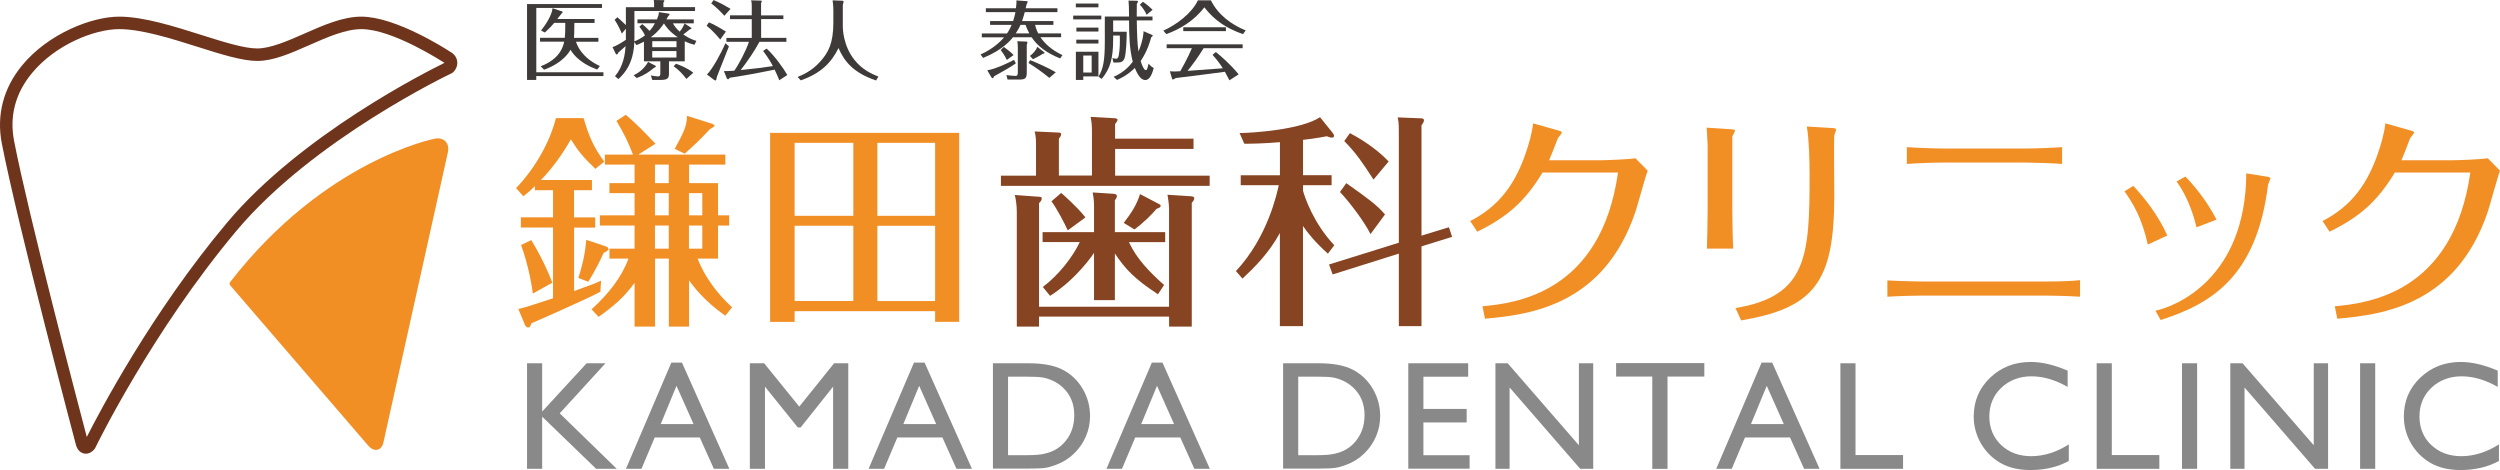 <?xml version="1.0" encoding="UTF-8"?>
<svg id="_レイヤー_1" data-name="レイヤー_1" xmlns="http://www.w3.org/2000/svg" version="1.1" viewBox="0 0 494.27 92.93">
  <!-- Generator: Adobe Illustrator 29.4.0, SVG Export Plug-In . SVG Version: 2.1.0 Build 152)  -->
  <defs>
    <style>
      .st0 {
        fill: #3e3a39;
      }

      .st1 {
        fill: #864422;
      }

      .st2 {
        fill: #6f351c;
      }

      .st3 {
        fill: #898989;
      }

      .st4 {
        fill: #f18e24;
      }
    </style>
  </defs>
  <g>
    <path class="st2" d="M16.97,89.7h0c-.71,0-1.59-.45-1.94-1.69-.12-.45-11.52-43.46-14.67-59.65-1.09-5.6.3-10.94,4.03-15.46C9.54,6.66,18.11,3.29,23.57,3.29c4.79,0,10.84,1.91,16.17,3.6,4.38,1.38,8.52,2.69,11.1,2.69s5.92-1.42,9.32-2.93c3.74-1.65,7.61-3.36,11.28-3.36,6.78,0,16.71,6.38,17.61,6.97.72.39,1.2,1.03,1.33,1.78.13.77-.13,1.56-.71,2.17-.11.11-.23.2-.37.27-.27.13-27.28,12.98-42.49,31.08-16.83,20.03-27.85,42.73-27.96,42.96-.04.08-.09.16-.14.23-.48.62-1.11.95-1.75.95ZM23.57,5.76c-4.89,0-12.6,3.05-17.27,8.72-3.28,3.98-4.46,8.49-3.51,13.41,2.87,14.76,12.66,52.02,14.37,58.5,2.39-4.74,12.82-24.63,27.77-42.42,14.55-17.32,39.53-29.87,42.95-31.54-.04-.02-.08-.04-.12-.07-.1-.06-10.09-6.6-16.3-6.6-3.15,0-6.78,1.6-10.29,3.15-3.65,1.61-7.1,3.14-10.32,3.14-2.97,0-7.28-1.36-11.85-2.81-5.16-1.63-11.02-3.48-15.43-3.48Z"/>
    <path class="st4" d="M88.2,28.09c-.48-.59-1.25-.85-2.19-.68-.22.04-21.83,4.25-40.52,28.37-.14.18-.14.44.01.62l27.32,31.72c.59.69,1.14.83,1.5.83.76,0,1.33-.61,1.52-1.63l12.72-57.26c.17-.76.04-1.46-.37-1.97Z"/>
  </g>
  <g>
    <path class="st4" d="M113.5,42.98h4.17v2.02h-4.17v12.55c3.63-1.3,4.26-1.57,5.33-2.06l-.13,2.19c-1.52.81-4.43,2.15-6.54,3.09-3.4,1.52-5.38,2.42-7.08,3.14-.23.62-.36.85-.63.85-.31,0-.58-.31-.67-.54l-1.3-3.14c1.43-.31,1.97-.5,6.86-2.11v-13.98h-6.36v-2.02h6.36v-5.37h-3.59v-.81c-1.03,1.03-1.61,1.48-2.28,2.01l-1.44-1.61c4.21-4.39,6.86-9.72,7.88-13.84h5.47c1.08,3.72,2.11,5.96,4.08,8.6l-1.75,1.43c-2.37-2.24-3.45-3.58-4.84-5.82-2.65,4.7-5.51,7.61-5.92,8.02h10.08v2.02h-3.54v5.37ZM105.03,47.46c1.12,1.84,2.69,4.62,4.17,8.43l-3.85,2.15c-.4-3-1.21-6.54-2.33-9.59l2.02-.99ZM119.9,48.76c.23.09.4.27.4.45,0,.36-.63.63-.94.76-.67,1.48-1.66,3.49-3.05,5.74l-1.97-.76c.67-2.06,1.3-4.35,1.57-7.53l3.99,1.34ZM129.49,64.57h-4.03v-8.65c-2.11,2.91-4.26,4.71-7.12,6.72l-1.39-1.48c3.27-2.96,5.96-6.32,7.3-10.03h-3.76v-1.97h4.97v-4.57h-6.86v-2.02h6.86v-4.39h-4.97v-1.97h4.97v-3.67h-5.87v-1.97h5.56c-1.12-2.91-1.93-4.39-3.27-6.67l1.84-1.21c2.42,2.1,3.14,2.87,5.87,5.73l-3.4,2.15h17.21v1.97h-7.17v3.67h5.73v6.36h2.2v2.02h-2.2v6.54h-4.03c.54,1.43,2.24,5.42,6.81,9.63l-1.34,1.66c-4.26-2.96-6.45-6-7.17-6.99v9.14h-3.99v-13.44h-2.73v13.44ZM129.49,36.21h2.73v-3.67h-2.73v3.67ZM129.49,42.57h2.73v-4.39h-2.73v4.39ZM129.49,49.16h2.73v-4.57h-2.73v4.57ZM140.92,24.52c.13.05.36.23.36.36s-.4.36-.94.67c-1.75,1.88-3.14,3.22-4.97,4.83l-1.97-.94c1.71-3.18,2.42-4.48,2.42-6.54l5.1,1.61ZM136.21,42.57h2.64v-4.39h-2.64v4.39ZM136.21,49.16h2.64v-4.57h-2.64v4.57Z"/>
    <path class="st4" d="M157.1,61.53v2.11h-4.84V26.27h37.37v37.36h-4.75v-2.11h-27.78ZM168.71,42.67v-14.43h-11.61v14.43h11.61ZM168.71,59.51v-14.88h-11.61v14.88h11.61ZM184.88,42.67v-14.43h-11.42v14.43h11.42ZM173.46,44.64v14.88h11.42v-14.88h-11.42Z"/>
    <path class="st1" d="M235.97,27.43v2.01h-15.5v5.29h18.69v2.02h-41.27v-2.02h6.94v-6.14c0-1.48-.13-2.02-.27-2.6l4.79.22c.22,0,.45.09.45.31,0,.31-.31.76-.45.89v7.3h6.54v-8.69c0-1.48-.13-2.24-.27-2.91l4.84.27c.18,0,.5.13.5.31,0,.13-.18.45-.5.85v2.87h15.5ZM231.13,60.63v-19.31c0-1.07-.27-2.6-.31-2.82l4.75.31c.4.04.54.18.54.4s-.13.49-.49.9v24.46h-4.48v-1.97h-25.72v1.97h-4.39v-22.62c0-1.48-.22-2.73-.4-3.4l4.93.36c.27,0,.4.13.4.31,0,.27-.13.58-.54.94v20.48h25.72ZM228.93,58.17c-4.66-3.05-6.41-4.93-8.51-8.06v9.23h-4.12v-9.36c-.22.36-3.41,5.15-8.69,8.51l-1.44-1.75c3.18-2.38,5.96-6.01,7.31-8.88h-7.35v-1.97h10.17v-5.06c0-1.48-.18-2.28-.27-2.78l4.21.27c.5.05.58.27.58.45,0,.27-.22.63-.4.81v6.32h9.95v1.97h-7.17c1.52,3.32,4.17,6.01,6.95,8.47l-1.21,1.84ZM211.1,45.53c-.72-1.57-2.24-4.44-3.22-5.73l1.93-1.66c.4.36,3.14,2.73,4.79,4.84l-3.49,2.56ZM229.25,40.38c.13.05.23.18.23.27,0,.31-.27.45-.81.63-.94,1.12-2.6,2.78-4.39,4.08l-2.11-1.3c1.61-2.06,2.6-3.67,3.22-5.69l3.85,2.02Z"/>
    <path class="st1" d="M257.62,37.74c.4,1.39,2.06,6.36,6.18,10.75l-1.26,1.66c-2.42-2.15-3.99-4.08-4.93-5.47v19.8h-4.57v-18.41c-2.15,3.94-4.98,6.76-7.39,9.01l-1.3-1.48c6.37-6.81,8.16-15.59,8.47-16.98h-7.52v-1.97h7.75v-6.54c-3.32.27-5.65.31-7.04.31l-.94-2.11c2.73-.04,12.19-.67,15.91-3.14l2.46,3.05c.18.22.31.45.31.63,0,.23-.13.36-.44.36-.27,0-.54-.09-.99-.27-2.37.45-3.99.63-4.7.71v6.99h5.65v1.97h-5.65v1.12ZM286.47,44.95l.62,1.88-6.05,1.88v15.77h-4.48v-14.34l-13.09,4.12-.71-1.97,13.8-4.3v-22.09c0-1.66-.09-2.02-.23-2.69l4.53.18c.31,0,.67.04.67.4,0,.22-.22.67-.49.98v21.82l5.42-1.66ZM270.97,46.29c-1.26-2.51-4.17-6.36-6.05-8.33l1.25-1.75c4.62,3.27,5.96,4.26,7.66,6.18l-2.87,3.9ZM271.55,35.5c-2.24-3.45-3.41-5.2-5.78-7.61l1.12-1.57c1.08.58,4.71,2.51,7.66,5.6l-3,3.59Z"/>
    <path class="st4" d="M290.69,43.69c5.69-2.91,9.09-7.39,11.29-14.42.22-.67.94-2.96,1.12-4.88l4.93,1.39c.36.09.76.23.76.4,0,.23-.72.99-.81,1.21-.54,1.43-1.52,3.9-1.71,4.3h9.77c1.43,0,5.96-.18,7.3-.4l2.42,2.46c-.45,1.12-2.02,6.94-2.46,8.24-6.18,18.06-20.25,20.21-29.71,21.02l-.49-2.46c6.41-.58,23.43-2.56,26.79-26.44h-14.92c-3.49,5.74-6.9,8.74-12.91,11.7l-1.39-2.11Z"/>
    <path class="st4" d="M337.61,28.6c0-.31-.14-2.6-.18-3.36l4.79.31c.22,0,.81.05.81.31,0,.18-.58,1.03-.54,1.25v14.83c0,1.07.09,6,.18,7.21h-5.2c.05-.72.14-6.5.14-7.26v-13.3ZM343.12,60.9c14.2-2.33,14.65-10.35,14.65-26.26,0-2.87-.09-6.89-.54-9.63l5.11.31c.23,0,.67.09.67.31,0,.18-.31.94-.36,1.12-.09.4,0,10.12,0,12.05,0,17.25-4.17,22.09-18.41,24.55l-1.12-2.46Z"/>
    <path class="st4" d="M411.23,58.66c-2.87-.18-6.05-.22-7.13-.22h-24.01c-.5,0-4.17.05-6.94.22v-3.22c1.88.13,6.58.22,6.99.22h23.97c2.06,0,5.2-.04,7.13-.27v3.27ZM407.69,32.41c-1.53-.14-6.05-.27-7.12-.27h-16.4c-1.88,0-5.38.13-7.17.27v-3.32c1.7.13,5.42.27,7.17.27h16.35c1.75,0,5.42-.13,7.17-.27v3.32Z"/>
    <path class="st4" d="M421.77,36.75c2.02,2.15,4.93,5.73,6.72,9.81l-3.85,1.79c-1.21-5.47-3.05-8.29-4.61-10.53l1.75-1.07ZM448.11,34.91c.54.09.76.18.76.36s-.4,1.03-.45,1.21c-2.24,18.06-11.02,23.52-21.24,26.79l-1.03-1.84c3.99-.85,17.83-6.32,17.96-27.15l3.99.63ZM432.08,34.91c1.3,1.34,4.03,4.39,6.14,8.51l-3.94,1.52c-.36-1.34-1.35-5.51-3.95-9.05l1.75-.99Z"/>
    <path class="st4" d="M459.19,43.69c5.69-2.91,9.09-7.39,11.29-14.42.22-.67.94-2.96,1.12-4.88l4.93,1.39c.36.09.76.23.76.4,0,.23-.72.99-.81,1.21-.54,1.43-1.52,3.9-1.7,4.3h9.77c1.43,0,5.96-.18,7.3-.4l2.42,2.46c-.45,1.12-2.02,6.94-2.46,8.24-6.18,18.06-20.25,20.21-29.71,21.02l-.49-2.46c6.41-.58,23.43-2.56,26.79-26.44h-14.92c-3.49,5.74-6.9,8.74-12.91,11.7l-1.38-2.11Z"/>
  </g>
  <g>
    <path class="st0" d="M119.3,14.29v.75h-13.28v.77h-1.82V.8h14.82v.77h-12.99v12.72h13.28ZM118.04,13.74c-1.16-.44-3.8-1.5-5.25-3.9-.17.32-1.4,2.57-5.22,3.94l-.67-.68c2.06-.77,4.11-2.21,4.64-4.86h-4.77v-.77h4.89c.09-.66.1-2.2.1-2.95h-2.18c-.55.63-.85.99-1.86,1.91l-.75-.39c1.04-1.33,2.15-3.09,2.27-4.42l1.91.65c.07.02.09.09.09.14,0,.08-.03.12-.21.26-.19.24-.72.94-.85,1.09h7.37v.77h-3.99c0,1.67-.05,2.64-.08,2.95h4.83v.77h-4.43c.2.65,1.09,3.12,4.72,4.81l-.55.7Z"/>
    <path class="st0" d="M136.63,5.46c.05.03.08.09.08.14,0,.09-.08.12-.32.2-.53.44-1.21.94-1.3,1.01,1.14.82,2.05,1.09,2.59,1.28l-.39.77c-.61-.17-1.16-.34-1.91-.7v3.97h-3.12v2.34c0,.8-.08,1.33-1.54,1.33h-1.77l-.26-.89c.53.1,1.06.2,1.4.2s.46-.14.46-.58v-2.41h-3.24v-3.88c-.65.34-1.14.54-1.47.68l-.43-.61c-.17,4.3-1.96,6.24-3.15,7.32l-.67-.56c1.67-1.99,1.98-4.38,2.1-5.95-.22.22-1.25,1.08-1.43,1.26-.1.26-.19.39-.34.39-.08,0-.15-.09-.19-.15l-.63-1.3c.77-.27,1.58-.75,2.64-1.45v-2.2l-.8.97c-.26-.65-.96-2.08-1.43-2.73l.56-.5c.6.51,1.45,1.33,1.67,1.55V1.42h5.58v-.77c0-.08,0-.29-.07-.65l1.91.03c.07,0,.19.02.19.12,0,.14-.12.26-.19.34v.92h6.26v.77h-11.99v5.23c0,.43,0,.53-.02.77.68-.24,1.54-.73,2.1-1.19-.19-.46-.63-1.14-1.11-1.71l.58-.51c.68.53,1.38,1.28,1.45,1.35.39-.44.73-.92,1.06-1.52h-3.46v-.77h3.85c.32-.77.34-.89.39-1.43l1.91.29c.12.02.2.05.2.14,0,.12-.1.2-.25.34-.15.27-.19.36-.38.67h5.41v.77h-4.13c.36.63.8,1.16,1.36,1.65.6-.75.77-1.19.96-1.62l1.26.82ZM129.52,12.96c.07.03.15.07.15.15,0,.17-.24.25-.37.29-.9.78-1.87,1.45-3.41,2.03l-.61-.53c1.28-.68,2.15-1.43,2.85-2.66l1.4.72ZM134,7.37c-1.7-1.16-2.37-2.15-2.73-2.74-.46.68-1.11,1.62-2.61,2.74h5.34ZM133.75,9.33v-1.19h-4.79v1.19h4.79ZM128.95,10.09v1.28h4.79v-1.28h-4.79ZM133.64,12.6c.63.22,2.17.78,3.43,1.77l-1.36,1.24c-.78-1.01-1.48-1.77-2.52-2.51l.46-.51Z"/>
    <path class="st0" d="M142.39,7.81c-1.11-1.31-1.71-1.93-2.69-2.71l.46-.68c1.42.58,3.24,1.76,3.36,1.82l-1.12,1.57ZM144.12,9.16c-.37.94-2.25,5.69-2.32,5.85-.1.27-.12.37-.17.67,0,.05-.05.22-.19.22-.07,0-.14,0-.25-.1l-1.42-1.07c1.04-1.01,2.73-4.04,3.65-6.19l.7.63ZM143.21,3.12c-.6-.72-1.86-1.91-2.59-2.44l.46-.67c1.35.58,2,.94,3.36,1.74l-1.23,1.37ZM154.88,3.02v.75h-4.4v3.72h5v.77h-5.32c-1.07,1.96-2.35,3.82-3.72,5.59,2.97-.29,4.28-.48,6.36-.78-.2-.39-.82-1.55-1.93-3l.7-.46c1.48,1.31,3.36,3.91,4.09,5.22l-1.59,1.04c-.2-.53-.44-1.13-.92-2.1-2.63.54-5,1.01-8.87,1.6-.19.22-.24.31-.34.31-.07,0-.19-.09-.24-.19l-.58-1.43c.73,0,1.06-.02,2.05-.08.84-1.13,2.39-4.08,2.9-5.71h-4.45v-.77h5.01v-3.72h-4.3v-.75h4.3v-1.77c0-.82-.07-.99-.14-1.19l1.94.05s.19.02.19.12-.1.27-.15.38v2.42h4.4Z"/>
    <path class="st0" d="M166.52.14c.09,0,.26,0,.26.22,0,.09-.02.14-.15.58v4.31c0,.44.07,3.78,2.27,6.55,1.62,2.05,3.5,2.83,4.77,3.34l-.46.77c-4.65-1.57-6.32-3.89-7.43-6.41-1.4,2.87-3.48,5-7.47,6.39l-.61-.68c.97-.39,2.83-1.19,4.45-3.02,1.59-1.77,2.61-3.58,2.61-7.72v-2.4c0-.94-.1-1.64-.15-2l1.93.07Z"/>
    <path class="st0" d="M208.27,4.16v.75h-3.63c.07.29.26.99.62,1.69h4.53v.75h-4.09c.78,1.16,2.05,2.44,4.35,3.55l-.44.65c-2.59-1.02-4.54-2.44-5.64-4.18h-3.7c-.39.49-2.01,2.52-5.9,4.08l-.51-.68c2.86-1.26,4.38-3.07,4.65-3.39h-4.4v-.77h4.98c.46-.66.72-1.19.92-1.69h-4.26v-.75h4.55c.24-.68.36-1.28.46-1.77h-5.85v-.77h5.95c.12-.92.12-1.13.09-1.55l2.08.15c.05,0,.15,0,.15.12,0,.14-.14.34-.19.43-.07.24-.12.48-.21.85h6.28v.77h-6.46c-.05.19-.27,1.04-.53,1.77h6.21ZM200.84,12.52c-.53.37-1.06.77-4.31,2.57-.12.31-.17.37-.29.37-.1,0-.17-.09-.21-.14l-.84-1.43c1.59-.19,4.55-1.65,5.29-2.05l.36.67ZM199.05,11.85c-.41-.94-1.07-1.77-1.21-1.96l.63-.61c.34.24,1.35.99,1.93,1.6l-1.35.97ZM202.95,8.24c.12,0,.17.03.17.15,0,.15-.03.27-.12.44v5.37c0,1.16-.15,1.53-1.45,1.53h-2.35l-.22-.89c.46.07,1.33.17,1.77.17s.48-.26.48-.73v-5c0-.41-.02-.61-.1-1.13l1.83.07ZM201.76,4.91c-.27.63-.63,1.24-.94,1.69h2.68c-.33-.61-.48-.99-.75-1.69h-.99ZM207.47,15.4c-1.57-1.26-2.59-1.99-4.13-2.95l.32-.56c1.28.48,3.8,1.62,5.08,2.4l-1.28,1.11ZM206.45,10.33s.07.08.07.12c0,.1-.14.14-.41.22-.37.27-1.76.99-1.88,1.04l-.6-.65c.58-.44,1.26-1.14,1.43-1.81l1.38,1.07Z"/>
    <path class="st0" d="M217.74,3.09v.75h-5.56v-.75h5.56ZM217.17.7v.75h-4.47v-.75h4.47ZM217.17,10.23v4.88h-3v.7h-1.46v-5.58h4.47ZM217.17,7.84v.77h-4.38v-.77h4.38ZM217.17,5.46v.77h-4.36v-.77h4.36ZM214.17,10.98v3.36h1.66v-3.36h-1.66ZM227.68,6.85c.14.07.22.1.22.19,0,.14-.22.27-.3.34-.21.78-.75,2.71-2.08,4.69.22.77.66,1.79,1,1.79.17,0,.29,0,.56-1.28.22.27.48.56,1.02.87-.24.89-.7,2.37-1.66,2.37-.56,0-1.26-.37-2.08-2.39-.53.54-1.59,1.53-3.51,2.37l-.68-.61c1.99-.87,3.14-2.11,3.78-2.98-.65-2.66-.71-4.86-.73-8.17h-3.14v2.23h2.68c0,1.33-.1,4.3-.43,5.22-.26.73-.72.87-1.42.87h-.78l-.19-.89c.17.05.46.14.7.14.14,0,.41,0,.53-.58.26-1.23.26-2.95.22-4.01h-1.31v.7c0,3.84-.58,5.87-2.28,7.89l-.61-.46c.9-1.53,1.24-3,1.24-7.01V3.27h4.79c-.02-1.94-.02-2.16-.1-3.15l1.62.03c.1,0,.24.02.24.14,0,.14-.14.36-.22.49-.02.79-.03,1.96-.02,2.49h3.12v.77h-3.11c.05,2.71.09,4.55.34,6.14.87-2.12.99-3.5,1-4.01l1.57.68ZM226.69,2.92c-.22-.54-.78-1.46-1.33-1.99l.6-.58c.92.6,1.7,1.38,1.92,1.59l-1.19.99Z"/>
    <path class="st0" d="M239.4.05c1.41,2.85,3.97,4.77,6.89,5.97l-.55.73c-3.32-1.19-5.54-2.64-7.64-5.3-2.01,2.69-5.01,4.43-7.52,5.29l-.58-.68c2.52-1.13,5.61-3.39,6.84-6h2.56ZM240.37,10.28c.96.77,2.83,2.35,4.52,4.42l-1.82,1.18c-.48-.9-.54-1.02-.9-1.69-3.5.46-6.22.82-9.72,1.24-.26.17-.45.29-.56.29-.1,0-.15-.1-.21-.31l-.39-1.33c.19.02.38.05.99.05.38,0,.8-.03,1.07-.05.1-.17,1.53-2.69,2.3-4.55h-4.99v-.77h15.02v.77h-7.72c-1.07,1.77-2.37,3.51-3.17,4.48,3.82-.26,4.23-.29,6.97-.51-.78-1.26-1.59-2.17-2.03-2.66l.65-.56ZM242.38,5.39v.77h-8.44v-.77h8.44Z"/>
  </g>
  <g>
    <path class="st3" d="M115.97,71.82h3.74l-9.05,9.9,11.28,10.97h-4.08l-10.67-10.31v10.31h-2.99v-20.87h2.99v9.55l8.79-9.55Z"/>
    <path class="st3" d="M132.73,71.69h2.1l9.36,20.99h-3.06l-2.78-6.19h-8.91l-2.61,6.19h-3.07l8.97-20.99ZM137.12,83.84l-3.37-7.56-3.12,7.56h6.49Z"/>
    <path class="st3" d="M164.91,71.82h2.8v20.87h-3v-16.24l-6.42,8.07h-.55l-6.5-8.07v16.24h-2.99v-20.87h2.83l6.94,8.57,6.89-8.57Z"/>
    <path class="st3" d="M180.7,71.69h2.1l9.36,20.99h-3.06l-2.78-6.19h-8.91l-2.61,6.19h-3.07l8.97-20.99ZM185.09,83.84l-3.36-7.56-3.13,7.56h6.49Z"/>
    <path class="st3" d="M196.31,92.66v-20.84h7.04c2.84,0,5.09.42,6.74,1.27,1.66.85,2.97,2.11,3.95,3.76.98,1.66,1.47,3.46,1.47,5.41,0,1.4-.27,2.73-.81,4-.54,1.27-1.31,2.39-2.3,3.36-1.02,1-2.2,1.75-3.54,2.25-.79.31-1.51.52-2.16.62-.66.1-1.91.16-3.76.16h-6.6ZM203.04,74.47h-3.74v15.52h3.82c1.5,0,2.66-.1,3.48-.31.83-.2,1.52-.46,2.07-.78.55-.31,1.05-.7,1.51-1.16,1.48-1.49,2.21-3.38,2.21-5.66s-.76-4.07-2.27-5.48c-.56-.53-1.19-.96-1.92-1.3-.73-.34-1.41-.56-2.06-.67-.65-.11-1.69-.16-3.12-.16Z"/>
    <path class="st3" d="M227.73,71.69h2.1l9.36,20.99h-3.06l-2.78-6.19h-8.91l-2.61,6.19h-3.07l8.97-20.99ZM232.12,83.84l-3.37-7.56-3.12,7.56h6.49Z"/>
    <path class="st3" d="M253.68,92.66v-20.84h7.04c2.84,0,5.09.42,6.74,1.27,1.65.85,2.97,2.11,3.94,3.76.98,1.66,1.47,3.46,1.47,5.41,0,1.4-.27,2.73-.81,4-.54,1.27-1.3,2.39-2.3,3.36-1.01,1-2.19,1.75-3.54,2.25-.79.31-1.51.52-2.17.62-.66.1-1.91.16-3.76.16h-6.6ZM260.4,74.47h-3.73v15.52h3.83c1.49,0,2.66-.1,3.48-.31.83-.2,1.52-.46,2.07-.78.55-.31,1.06-.7,1.52-1.16,1.47-1.49,2.21-3.38,2.21-5.66s-.76-4.07-2.27-5.48c-.56-.53-1.2-.96-1.92-1.3-.73-.34-1.41-.56-2.06-.67-.65-.11-1.69-.16-3.12-.16Z"/>
    <path class="st3" d="M278.44,71.82h11.83v2.66h-8.85v6.37h8.55v2.67h-8.55v6.48h9.13v2.66h-12.12v-20.84Z"/>
    <path class="st3" d="M312.15,71.82h2.84v20.87h-2.57l-13.96-16.08v16.08h-2.8v-20.87h2.42l14.08,16.21v-16.21Z"/>
    <path class="st3" d="M319.52,71.79h17.44v2.66h-7.28v18.25h-3.01v-18.25h-7.15v-2.66Z"/>
    <path class="st3" d="M348.28,71.69h2.1l9.36,20.99h-3.06l-2.78-6.19h-8.9l-2.61,6.19h-3.07l8.96-20.99ZM352.67,83.84l-3.37-7.56-3.12,7.56h6.49Z"/>
    <path class="st3" d="M363.86,71.82h2.99v18.15h9.4v2.72h-12.39v-20.87Z"/>
    <path class="st3" d="M409.02,87.85v3.29c-2.19,1.19-4.72,1.79-7.59,1.79-2.33,0-4.31-.47-5.93-1.4-1.62-.94-2.91-2.23-3.86-3.87-.94-1.64-1.42-3.42-1.42-5.33,0-3.04,1.09-5.59,3.25-7.66,2.17-2.07,4.83-3.11,8.01-3.11,2.19,0,4.62.57,7.31,1.72v3.21c-2.45-1.39-4.83-2.09-7.16-2.09s-4.37.76-5.95,2.26c-1.58,1.51-2.37,3.4-2.37,5.67s.78,4.18,2.33,5.65c1.55,1.47,3.54,2.21,5.96,2.21s5-.77,7.41-2.33Z"/>
    <path class="st3" d="M414.53,71.82h2.99v18.15h9.4v2.72h-12.39v-20.87Z"/>
    <path class="st3" d="M431.4,71.82h2.99v20.87h-2.99v-20.87Z"/>
    <path class="st3" d="M457.44,71.82h2.84v20.87h-2.57l-13.95-16.08v16.08h-2.81v-20.87h2.42l14.08,16.21v-16.21Z"/>
    <path class="st3" d="M466.61,71.82h2.99v20.87h-2.99v-20.87Z"/>
    <path class="st3" d="M494.06,87.85v3.29c-2.19,1.19-4.72,1.79-7.59,1.79-2.33,0-4.31-.47-5.93-1.4-1.62-.94-2.91-2.23-3.86-3.87-.95-1.64-1.42-3.42-1.42-5.33,0-3.04,1.08-5.59,3.25-7.66,2.17-2.07,4.83-3.11,8.01-3.11,2.19,0,4.62.57,7.3,1.72v3.21c-2.44-1.39-4.83-2.09-7.15-2.09s-4.38.76-5.96,2.26c-1.58,1.51-2.36,3.4-2.36,5.67s.77,4.18,2.33,5.65c1.55,1.47,3.54,2.21,5.96,2.21s5-.77,7.41-2.33Z"/>
  </g>
</svg>